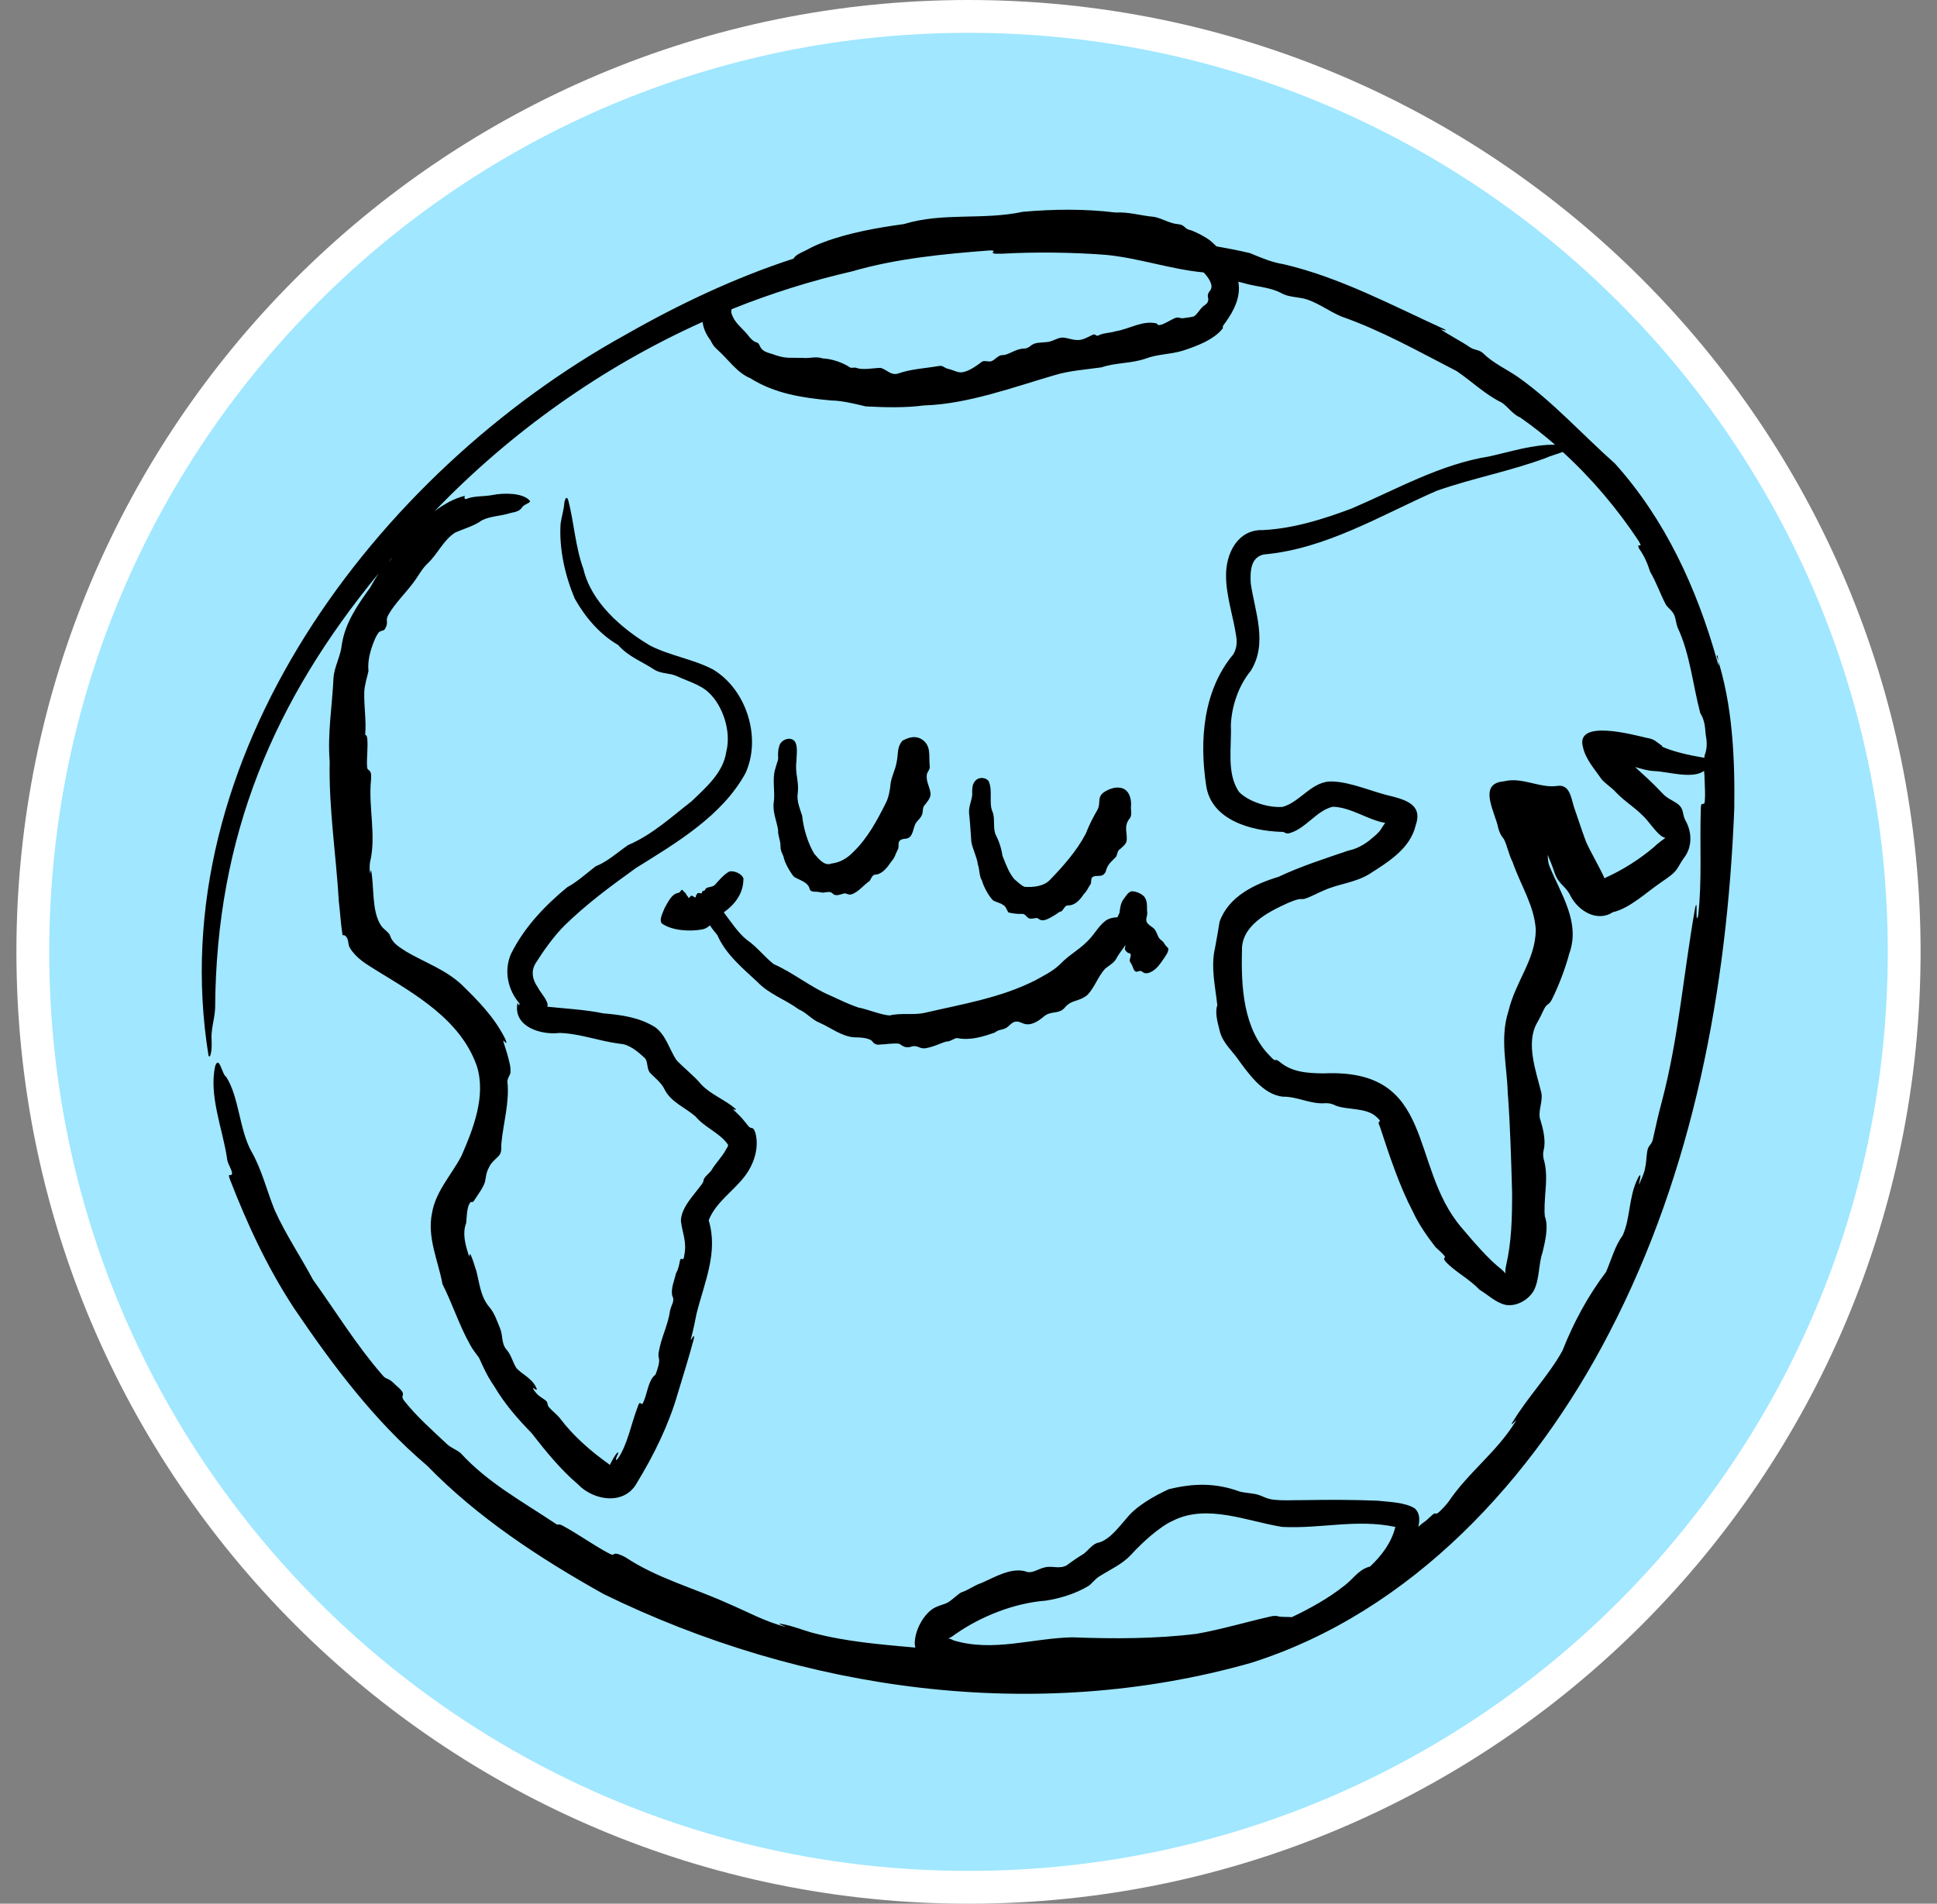 <svg width="59" height="58" viewBox="0 0 59 58" fill="none" xmlns="http://www.w3.org/2000/svg">
<rect x="0" y="0" width="59" height="58" fill="#808080" stroke="none"/>
<g clip-path="url(#clip0_1777_9514)">
<path d="M29.5 0.5C45.24 0.5 58 13.26 58 29C58 44.74 45.24 57.5 29.5 57.5C13.76 57.5 1 44.74 1 29C1 13.26 13.76 0.5 29.5 0.5Z" fill="#A0E7FF" stroke="white"/>
<path d="M50.629 22.723C50.431 22.594 50.41 22.521 50.148 22.478C49.735 22.384 47.983 21.902 48.215 22.758C48.296 23.14 48.584 23.445 48.777 23.733C48.885 23.866 49.069 23.978 49.198 24.115C49.482 24.429 49.877 24.639 50.174 24.996C50.311 25.151 50.547 25.503 50.724 25.524C50.728 25.537 50.539 25.649 50.393 25.795C49.959 26.169 49.409 26.517 48.902 26.74C48.893 26.744 48.885 26.757 48.876 26.766C48.709 26.392 48.485 26.031 48.309 25.645C48.176 25.292 48.064 24.931 47.94 24.579C47.854 24.308 47.815 23.896 47.446 23.943C46.913 24.029 46.367 23.66 45.804 23.806C44.992 23.87 45.551 24.768 45.637 25.232C45.684 25.395 45.723 25.456 45.809 25.567C45.916 25.782 45.946 26.01 46.071 26.259C46.324 26.989 46.732 27.582 46.78 28.326C46.767 29.258 46.169 29.872 45.942 30.822C45.684 31.629 45.899 32.454 45.925 33.279C46.002 34.293 46.028 35.32 46.058 36.338C46.058 37.094 46.045 37.829 45.873 38.564C45.86 38.619 45.852 38.675 45.852 38.722C45.852 38.753 45.856 38.774 45.86 38.8C45.826 38.761 45.787 38.718 45.736 38.675C45.336 38.366 44.876 37.825 44.52 37.404C42.9 35.513 43.764 32.54 40.305 32.703C39.802 32.695 39.343 32.665 38.969 32.343C38.78 32.205 38.913 32.42 38.681 32.171C37.869 31.354 37.8 30.053 37.83 28.961C37.805 28.201 38.625 27.784 39.235 27.509C39.283 27.488 39.347 27.462 39.394 27.445C39.626 27.363 39.639 27.402 39.721 27.389C39.914 27.333 40.125 27.209 40.318 27.131C40.769 26.925 41.246 26.903 41.697 26.637C42.281 26.263 42.956 25.859 43.123 25.138C43.321 24.575 42.913 24.399 42.445 24.274C41.817 24.137 41.186 23.832 40.593 23.81C39.966 23.776 39.622 24.429 39.068 24.583C38.625 24.618 38.028 24.42 37.745 24.132C37.349 23.574 37.521 22.745 37.491 22.096C37.513 21.524 37.723 20.893 38.097 20.438C38.621 19.6 38.226 18.646 38.097 17.778C38.075 17.391 38.097 16.983 38.492 16.893C40.382 16.726 42.041 15.707 43.755 14.955C44.863 14.565 45.998 14.358 47.093 13.95C47.171 13.907 47.42 13.838 47.6 13.77C48.481 14.573 49.267 15.505 49.912 16.481C50.079 16.768 49.826 16.481 49.925 16.713C50.088 16.945 50.178 17.155 50.264 17.422C50.453 17.744 50.573 18.1 50.741 18.422C50.797 18.504 50.878 18.564 50.934 18.637C51.046 18.77 51.037 18.947 51.097 19.114C51.475 19.909 51.561 20.863 51.789 21.726C51.914 21.924 51.935 22.122 51.952 22.358C51.995 22.599 52.008 22.783 51.922 23.015C51.918 23.041 51.918 23.062 51.914 23.088C51.888 23.084 51.866 23.08 51.841 23.075C51.475 23.015 50.938 22.895 50.62 22.745M29.122 49.773C29.878 49.248 30.888 48.84 31.85 48.767C32.297 48.699 32.782 48.548 33.165 48.312C33.272 48.234 33.349 48.11 33.491 48.024C33.818 47.818 34.187 47.654 34.449 47.371C34.793 46.989 35.339 46.503 35.717 46.336C36.761 45.803 37.981 46.349 39.055 46.52C40.249 46.581 41.306 46.271 42.501 46.52C42.389 46.989 42.092 47.388 41.731 47.728C41.71 47.732 41.693 47.74 41.671 47.745C41.366 47.844 41.194 48.131 40.941 48.316C40.468 48.69 39.918 48.999 39.347 49.27C39.184 49.257 39.012 49.27 38.935 49.244C38.874 49.227 38.831 49.231 38.758 49.236C38.024 49.399 37.19 49.648 36.447 49.777C35.205 49.932 33.908 49.932 32.666 49.884C31.429 49.91 30.26 50.34 29.049 49.979C28.971 49.936 28.916 49.919 28.877 49.919C28.894 49.914 28.911 49.906 28.933 49.897C28.989 49.871 29.062 49.82 29.113 49.777M36.864 8.85C36.821 8.889 36.778 8.971 36.791 9.044C36.825 9.155 36.791 9.233 36.7 9.293C36.559 9.379 36.481 9.576 36.361 9.641C36.288 9.662 36.151 9.68 36.056 9.692C35.944 9.714 35.914 9.649 35.807 9.684C35.704 9.723 35.558 9.817 35.425 9.873C35.261 9.937 35.266 9.89 35.235 9.856C34.814 9.748 34.389 10.028 33.985 10.092C33.818 10.144 33.659 10.139 33.5 10.199C33.371 10.281 33.392 10.165 33.294 10.195C33.13 10.273 32.963 10.376 32.799 10.358C32.649 10.358 32.507 10.285 32.353 10.285C32.219 10.294 32.108 10.371 31.979 10.406C31.846 10.44 31.639 10.423 31.506 10.47C31.356 10.534 31.36 10.603 31.201 10.62C30.935 10.62 30.716 10.822 30.544 10.818C30.419 10.809 30.316 10.951 30.213 10.998C30.123 11.041 30.007 10.973 29.917 11.016C29.749 11.14 29.526 11.308 29.311 11.342C29.178 11.359 29.083 11.295 28.937 11.252C28.722 11.213 28.757 11.123 28.581 11.153C28.159 11.226 27.768 11.239 27.365 11.377C27.137 11.454 27.017 11.261 26.828 11.209C26.613 11.209 26.282 11.282 26.089 11.209C25.998 11.179 25.973 11.23 25.887 11.192C25.676 11.05 25.337 10.93 25.066 10.921C24.834 10.848 24.688 10.925 24.447 10.904C24.112 10.891 23.953 10.934 23.627 10.822C23.459 10.754 23.244 10.741 23.159 10.569C23.12 10.496 23.116 10.457 23.043 10.431C22.957 10.41 22.862 10.324 22.763 10.187C22.57 9.959 22.364 9.826 22.282 9.546C22.269 9.503 22.273 9.46 22.282 9.422C23.477 8.941 24.705 8.554 25.96 8.266C27.296 7.875 28.787 7.733 30.144 7.63C30.252 7.63 30.286 7.639 30.26 7.66C30.235 7.686 30.209 7.72 30.32 7.729C30.381 7.733 30.458 7.729 30.527 7.729C31.532 7.673 32.645 7.686 33.667 7.763C34.685 7.858 35.652 8.206 36.662 8.3C36.816 8.459 36.98 8.704 36.859 8.85M11.834 17.121C11.872 17.078 11.907 17.035 11.945 16.988C11.924 17.022 11.902 17.052 11.877 17.078C11.859 17.091 11.851 17.108 11.834 17.121ZM52.322 19.974C52.313 20.038 52.412 20.519 52.3 20.12C51.682 17.92 50.719 15.823 49.19 14.122C48.21 13.254 47.299 12.236 46.238 11.488C45.895 11.248 45.478 11.067 45.181 10.767C45.04 10.642 44.941 10.681 44.782 10.586C44.507 10.393 44.133 10.212 43.884 10.032C43.901 10.032 43.935 10.049 44.03 10.07C44.056 10.07 44.043 10.062 44 10.032C42.423 9.314 40.816 8.451 39.102 8.051C38.733 7.991 38.415 7.854 38.075 7.712C37.736 7.63 37.392 7.566 37.053 7.506C36.993 7.45 36.937 7.394 36.872 7.338C36.722 7.218 36.447 7.08 36.301 7.024C36.249 7.007 36.172 6.994 36.129 6.956C36.043 6.878 36.013 6.848 35.897 6.831C35.648 6.818 35.42 6.664 35.162 6.608C34.72 6.569 34.398 6.453 33.981 6.475C33.031 6.359 32.095 6.371 31.154 6.453C29.934 6.715 28.722 6.462 27.532 6.827C26.716 6.939 25.861 7.089 25.083 7.381C24.924 7.441 24.791 7.497 24.637 7.579C24.49 7.669 24.245 7.738 24.172 7.879C22.39 8.459 20.675 9.271 19.043 10.204C11.438 14.41 4.891 23.127 6.351 32.158C6.382 32.231 6.416 32.162 6.433 32.038C6.45 31.934 6.45 31.818 6.446 31.711C6.416 31.359 6.54 31.058 6.553 30.71C6.583 25.443 8.358 21.327 11.537 17.465C11.443 17.606 11.361 17.752 11.271 17.907C10.88 18.448 10.515 18.977 10.411 19.638C10.377 19.999 10.184 20.3 10.158 20.657C10.119 21.512 9.973 22.332 10.042 23.2C10.012 24.622 10.235 26.031 10.321 27.462C10.36 27.793 10.381 28.166 10.433 28.485C10.446 28.506 10.463 28.485 10.489 28.493C10.643 28.583 10.579 28.759 10.661 28.884C10.854 29.202 11.168 29.378 11.468 29.567C12.663 30.302 14.016 31.062 14.519 32.463C14.815 33.374 14.42 34.383 14.055 35.217C13.75 35.801 13.277 36.286 13.161 36.948C13.002 37.7 13.346 38.405 13.479 39.126C13.78 39.719 13.982 40.368 14.317 40.965C14.39 41.111 14.502 41.24 14.592 41.369C14.725 41.666 14.854 41.949 15.047 42.224C15.365 42.765 15.765 43.225 16.19 43.659C16.62 44.213 17.079 44.776 17.595 45.214C18.076 45.725 19.026 45.876 19.404 45.171C19.915 44.334 20.37 43.41 20.641 42.465C20.808 41.923 20.985 41.343 21.131 40.802C21.148 40.707 21.144 40.677 21.109 40.725C21.071 40.781 21.032 40.866 21.045 40.793C21.109 40.548 21.169 40.278 21.217 40.02C21.457 39.066 21.883 38.151 21.586 37.18C21.792 36.643 22.317 36.308 22.669 35.857C22.961 35.487 23.133 34.972 23.008 34.512C22.974 34.435 22.965 34.37 22.888 34.366C22.802 34.353 22.759 34.25 22.682 34.169C22.583 34.035 22.433 33.902 22.359 33.829C22.273 33.747 22.471 33.859 22.407 33.786C22.097 33.511 21.642 33.344 21.358 33.038C21.139 32.772 20.847 32.557 20.602 32.295C20.392 31.977 20.28 31.526 19.953 31.294C19.472 30.994 18.931 30.921 18.372 30.873C17.814 30.757 17.225 30.731 16.671 30.671C16.736 30.521 16.435 30.212 16.388 30.091C16.203 29.834 16.164 29.558 16.34 29.309C16.538 28.991 16.869 28.523 17.191 28.201C17.87 27.539 18.579 27.015 19.373 26.444C20.602 25.679 21.994 24.858 22.707 23.557C23.201 22.474 22.738 21.005 21.715 20.395C21.109 20.077 20.383 19.974 19.786 19.66C18.927 19.144 18.007 18.349 17.771 17.336C17.526 16.674 17.487 15.931 17.311 15.248C17.294 15.192 17.268 15.157 17.247 15.17C17.212 15.2 17.204 15.265 17.191 15.303C17.174 15.544 17.105 15.742 17.075 15.957C17.028 16.721 17.204 17.52 17.509 18.242C17.831 18.814 18.274 19.329 18.828 19.651C19.15 20.017 19.554 20.15 19.953 20.416C20.164 20.532 20.396 20.502 20.607 20.596C20.929 20.747 21.337 20.858 21.59 21.103C22.011 21.494 22.282 22.276 22.123 22.899C22.029 23.539 21.526 23.969 21.066 24.412C20.443 24.897 19.863 25.434 19.129 25.748C18.802 25.975 18.506 26.25 18.14 26.396C17.874 26.603 17.565 26.878 17.277 27.032C16.59 27.595 15.949 28.274 15.558 29.077C15.344 29.589 15.473 30.164 15.82 30.568C15.842 30.607 15.808 30.611 15.786 30.624C15.786 30.529 15.76 30.555 15.752 30.62C15.67 31.303 16.504 31.539 17.045 31.47C17.681 31.492 18.248 31.72 18.888 31.801C19.176 31.814 19.459 32.068 19.64 32.235C19.739 32.338 19.696 32.536 19.786 32.669C19.945 32.845 20.143 32.974 20.25 33.206C20.448 33.589 20.899 33.756 21.191 34.022C21.466 34.353 21.934 34.521 22.17 34.869C22.192 34.92 22.153 34.946 22.119 35.011C21.999 35.247 21.801 35.427 21.659 35.672C21.578 35.767 21.492 35.827 21.44 35.921C21.423 35.969 21.436 36.003 21.376 36.08C21.148 36.398 20.744 36.785 20.74 37.202C20.791 37.605 20.929 37.833 20.839 38.267C20.821 38.456 20.753 38.284 20.714 38.392C20.688 38.529 20.667 38.658 20.594 38.787C20.542 39.006 20.426 39.264 20.478 39.479C20.564 39.642 20.443 39.758 20.409 39.934C20.349 40.372 20.134 40.759 20.065 41.197C20.044 41.296 20.065 41.348 20.074 41.408C20.095 41.511 20.027 41.726 19.966 41.88C19.73 42.056 19.721 42.495 19.575 42.761C19.554 42.791 19.528 42.761 19.507 42.752C19.481 42.731 19.455 42.761 19.425 42.86C19.232 43.354 19.111 44.033 18.815 44.445C18.785 44.48 18.768 44.488 18.763 44.471C18.755 44.437 18.794 44.368 18.811 44.325C18.837 44.269 18.841 44.239 18.819 44.252C18.763 44.269 18.626 44.527 18.574 44.634C18.57 44.63 18.566 44.621 18.553 44.613C17.986 44.205 17.462 43.754 17.041 43.191C16.95 43.088 16.822 42.984 16.736 42.89C16.641 42.791 16.714 42.735 16.607 42.658C16.542 42.606 16.452 42.559 16.383 42.495C16.31 42.43 16.241 42.323 16.233 42.297C16.22 42.267 16.254 42.297 16.297 42.323C16.349 42.361 16.37 42.344 16.327 42.263C16.199 41.992 15.898 41.867 15.73 41.683C15.614 41.502 15.571 41.27 15.425 41.116C15.262 40.918 15.326 40.682 15.228 40.462C15.133 40.235 15.064 40.007 14.905 39.822C14.639 39.513 14.609 39.114 14.51 38.727C14.463 38.577 14.39 38.344 14.343 38.246C14.312 38.177 14.304 38.22 14.3 38.258C14.3 38.301 14.291 38.289 14.265 38.203C14.171 37.91 14.081 37.571 14.197 37.27C14.218 37.15 14.205 36.772 14.33 36.63C14.377 36.6 14.394 36.652 14.437 36.583C14.54 36.42 14.716 36.196 14.772 36.007C14.807 35.853 14.798 35.749 14.893 35.569C14.966 35.401 15.116 35.307 15.21 35.195C15.288 35.088 15.262 34.98 15.271 34.843C15.331 34.203 15.524 33.584 15.455 32.953C15.46 32.832 15.528 32.785 15.55 32.673C15.55 32.592 15.55 32.497 15.528 32.42C15.485 32.209 15.404 31.956 15.344 31.771C15.318 31.694 15.326 31.689 15.365 31.733C15.477 31.857 15.399 31.668 15.369 31.612C15.043 30.976 14.557 30.482 14.059 29.997C13.569 29.541 12.946 29.326 12.379 28.996C12.194 28.871 11.962 28.751 11.889 28.523C11.855 28.398 11.67 28.313 11.597 28.184C11.318 27.75 11.4 27.011 11.305 26.521C11.288 26.5 11.288 26.616 11.275 26.603C11.254 26.521 11.254 26.362 11.271 26.268C11.468 25.456 11.215 24.583 11.301 23.763C11.305 23.664 11.322 23.531 11.245 23.471C11.211 23.449 11.185 23.436 11.181 23.359C11.163 23.105 11.215 22.749 11.185 22.495C11.181 22.453 11.172 22.427 11.163 22.414C11.142 22.388 11.125 22.41 11.125 22.366C11.159 21.937 11.086 21.542 11.095 21.099C11.099 20.88 11.181 20.644 11.223 20.446C11.193 20.133 11.275 19.832 11.395 19.531C11.43 19.441 11.507 19.277 11.567 19.243C11.64 19.2 11.7 19.23 11.739 19.136C11.846 18.947 11.726 18.921 11.825 18.741C12.014 18.397 12.366 18.057 12.59 17.752C12.74 17.555 12.852 17.323 13.041 17.151C13.341 16.863 13.518 16.438 13.87 16.223C14.115 16.115 14.459 16.017 14.669 15.858C14.931 15.72 15.253 15.725 15.537 15.634C15.649 15.6 15.683 15.617 15.812 15.548C15.872 15.51 15.893 15.462 15.941 15.415C15.975 15.389 15.971 15.389 16.07 15.338C16.104 15.321 16.134 15.303 16.143 15.282V15.261C15.924 14.998 15.305 15.02 15.013 15.08C14.716 15.136 14.437 15.101 14.197 15.205C14.123 15.209 14.153 15.132 14.158 15.106C13.827 15.187 13.518 15.364 13.234 15.578C15.558 13.16 18.347 11.179 21.401 9.808C21.401 9.83 21.41 9.851 21.41 9.869C21.444 10.066 21.547 10.242 21.642 10.371C21.728 10.534 21.741 10.547 21.857 10.659C22.166 10.93 22.45 11.359 22.854 11.523C23.593 11.991 24.435 12.12 25.315 12.201C25.65 12.206 26.029 12.3 26.372 12.382C26.969 12.412 27.558 12.429 28.147 12.352C29.47 12.313 30.875 11.793 32.129 11.428C32.58 11.291 33.066 11.261 33.551 11.192C33.977 11.046 34.432 11.08 34.883 10.93C35.248 10.788 35.631 10.801 36.013 10.689C36.443 10.552 36.988 10.345 37.25 9.998C37.25 9.972 37.225 9.967 37.272 9.899C37.319 9.834 37.366 9.774 37.409 9.705C37.693 9.28 37.779 8.915 37.719 8.584C37.792 8.601 37.865 8.618 37.938 8.64C38.307 8.743 38.703 8.752 39.038 8.936C39.227 9.039 39.459 9.048 39.673 9.087C40.099 9.181 40.468 9.482 40.864 9.645C42.088 10.075 43.197 10.702 44.365 11.304C44.833 11.617 45.233 12.021 45.744 12.266C45.942 12.403 46.079 12.627 46.307 12.721C46.672 12.975 47.025 13.254 47.368 13.55C46.698 13.538 46.032 13.757 45.375 13.903C43.871 14.143 42.565 14.895 41.173 15.492C40.301 15.819 39.403 16.102 38.471 16.15C37.702 16.124 37.336 16.859 37.345 17.546C37.345 18.165 37.577 18.818 37.659 19.419C37.684 19.604 37.659 19.785 37.56 19.943C36.649 21.035 36.529 22.56 36.739 23.93C36.889 24.987 38.11 25.314 39.02 25.344C39.154 25.335 39.141 25.417 39.265 25.387C39.772 25.254 40.099 24.691 40.597 24.579C41.143 24.592 41.654 24.974 42.178 25.069C42.183 25.069 42.191 25.069 42.195 25.069C42.127 25.151 42.062 25.279 42.011 25.335C41.92 25.438 41.813 25.52 41.71 25.606C41.529 25.748 41.306 25.868 41.07 25.915C40.365 26.156 39.613 26.396 38.943 26.714C38.204 26.938 37.418 27.316 37.147 28.085C37.113 28.308 37.057 28.626 37.01 28.875C36.872 29.464 37.018 30.057 37.079 30.628C37.005 30.83 37.074 31.105 37.147 31.389C37.225 31.733 37.461 31.943 37.667 32.214C38.002 32.673 38.462 33.356 39.081 33.412C39.536 33.408 39.918 33.653 40.391 33.61C40.503 33.61 40.593 33.636 40.683 33.683C41.035 33.825 41.633 33.734 41.938 34.04C42.036 34.126 42.041 34.156 42.019 34.169C41.993 34.186 41.972 34.203 42.032 34.327C42.316 35.195 42.621 36.123 43.033 36.91C43.209 37.296 43.484 37.687 43.725 37.996C43.815 38.078 43.97 38.216 44 38.267C44.056 38.349 43.923 38.289 44.026 38.43C44.309 38.744 44.735 38.946 45.065 39.294C45.332 39.453 45.564 39.694 45.873 39.758C46.204 39.809 46.569 39.595 46.724 39.311C46.9 38.955 46.857 38.529 46.986 38.151C47.055 37.855 47.179 37.378 47.055 37.06C47.055 37.034 47.05 36.995 47.046 36.935C47.033 36.355 47.179 35.844 47.016 35.298C46.986 35.109 47.016 35.079 47.037 34.95C47.072 34.688 46.994 34.362 46.926 34.143C46.823 33.885 46.999 33.58 46.951 33.305C46.797 32.665 46.47 31.81 46.805 31.187C46.878 31.067 46.973 30.869 47.033 30.74C47.136 30.551 47.171 30.641 47.269 30.452C47.484 30.023 47.686 29.481 47.798 29.056C48.15 28.093 47.536 27.234 47.192 26.379C47.153 26.285 47.149 26.165 47.141 26.044C47.218 26.229 47.295 26.409 47.351 26.59C47.484 26.964 47.682 26.977 47.832 27.286C48.073 27.758 48.648 28.102 49.125 27.793C49.658 27.664 50.114 27.209 50.633 26.856C50.788 26.749 50.986 26.62 51.08 26.474C51.17 26.341 51.192 26.276 51.286 26.147C51.548 25.817 51.548 25.357 51.329 24.979C51.239 24.798 51.295 24.652 51.119 24.506C50.934 24.369 50.788 24.338 50.629 24.162C50.358 23.87 50.075 23.617 49.804 23.368C49.989 23.423 50.178 23.479 50.376 23.492C50.762 23.497 51.561 23.754 51.905 23.484C51.914 23.578 51.922 23.677 51.922 23.771C51.931 23.986 51.944 24.231 51.927 24.42C51.918 24.502 51.884 24.493 51.853 24.493C51.823 24.493 51.806 24.532 51.806 24.648C51.768 25.713 51.849 26.83 51.725 27.896C51.626 28.265 51.725 27.277 51.634 27.655C51.282 29.632 51.132 31.621 50.62 33.558C50.517 33.937 50.427 34.336 50.346 34.71C50.303 34.895 50.217 34.873 50.178 35.053C50.144 35.23 50.152 35.414 50.105 35.595C50.092 35.741 49.972 35.96 49.937 36.067C49.907 36.115 49.937 36.003 49.959 35.887C49.985 35.754 49.933 35.792 49.873 35.93C49.611 36.471 49.662 37.107 49.43 37.631C49.177 37.984 49.087 38.37 48.919 38.753C48.365 39.487 47.931 40.291 47.592 41.15C47.166 41.923 46.513 42.581 46.053 43.362C45.989 43.487 46.26 43.173 46.165 43.307C45.572 44.265 44.73 44.845 44.107 45.773C44.039 45.859 43.948 45.958 43.867 46.035C43.699 46.198 43.755 46.052 43.648 46.138C43.583 46.19 43.497 46.28 43.411 46.349C43.334 46.4 43.265 46.456 43.201 46.516C43.257 46.288 43.239 46.082 43.089 45.953C42.801 45.773 42.324 45.76 41.955 45.721C41.169 45.691 40.498 45.691 39.729 45.704C39.394 45.7 39.055 45.73 38.733 45.682C38.509 45.64 38.471 45.575 38.26 45.524C38.114 45.493 37.934 45.485 37.77 45.446C37.023 45.171 36.348 45.188 35.596 45.373C35.154 45.579 34.604 45.885 34.303 46.271C34.08 46.52 33.826 46.881 33.487 46.993C33.289 47.019 33.165 47.216 33.014 47.337C32.855 47.431 32.645 47.573 32.494 47.689C32.267 47.818 32.035 47.689 31.807 47.758C31.648 47.788 31.42 47.96 31.248 47.878C30.797 47.745 30.29 48.058 29.891 48.23C29.667 48.303 29.5 48.445 29.294 48.51C29.212 48.535 29.002 48.75 28.855 48.832C28.744 48.883 28.619 48.909 28.503 48.965C28.155 49.124 27.854 49.669 27.863 50.086C27.867 50.133 27.876 50.168 27.88 50.198C26.815 50.099 25.775 50.022 24.718 49.738C24.43 49.657 24.142 49.536 23.85 49.485C23.73 49.459 23.7 49.463 23.786 49.502C23.915 49.553 23.91 49.553 23.936 49.566C23.352 49.429 22.742 49.094 22.175 48.853C21.144 48.385 20.005 48.08 19.056 47.448C18.991 47.41 18.914 47.375 18.849 47.354C18.652 47.289 18.725 47.418 18.587 47.345C18.566 47.337 18.523 47.311 18.501 47.302C18.05 47.057 17.603 46.735 17.152 46.49C16.972 46.391 17.028 46.499 16.916 46.417C15.915 45.747 14.845 45.167 14.029 44.269C13.891 44.157 13.763 44.127 13.625 44.007C13.183 43.59 12.688 43.156 12.31 42.675C12.267 42.615 12.255 42.589 12.259 42.533C12.336 42.4 12.108 42.263 12.005 42.151C11.791 41.945 11.773 42.056 11.632 41.876C10.85 40.974 10.227 39.956 9.531 38.985C9.148 38.267 8.697 37.605 8.366 36.867C8.126 36.278 7.984 35.664 7.67 35.101C7.288 34.439 7.288 33.425 6.888 32.806C6.768 32.751 6.682 32.149 6.558 32.467C6.351 33.365 6.785 34.409 6.914 35.281C6.923 35.453 7.056 35.603 7.069 35.749C7.069 35.835 6.983 35.775 6.974 35.814C6.974 35.831 6.979 35.865 6.996 35.913C7.529 37.292 8.134 38.598 8.942 39.835L8.968 39.874C10.124 41.58 11.404 43.294 13.006 44.651C14.557 46.245 16.443 47.478 18.385 48.565C24.443 51.53 31.558 52.522 38.105 50.662C43.003 49.115 46.724 45.042 49.022 40.596C51.579 35.672 52.605 30.151 52.825 24.635C52.846 23.084 52.773 21.447 52.287 19.978" fill="black"/>
<path d="M22.651 26.796C22.63 26.611 22.312 26.504 22.2 26.56C22.037 26.654 21.891 26.83 21.767 26.968C21.668 27.041 21.573 27.011 21.496 27.071C21.479 27.135 21.431 27.144 21.393 27.153C21.375 27.17 21.393 27.196 21.375 27.213C21.315 27.234 21.264 27.166 21.225 27.247C21.195 27.26 21.204 27.316 21.186 27.342C21.131 27.342 21.07 27.251 21.036 27.307C21.019 27.307 21.01 27.337 20.993 27.355C20.967 27.367 20.954 27.312 20.933 27.294C20.903 27.269 20.886 27.187 20.838 27.178C20.791 27.122 20.791 27.062 20.705 27.178C20.701 27.187 20.692 27.191 20.688 27.196C20.508 27.221 20.418 27.342 20.259 27.638L20.241 27.672C20.155 27.879 20.087 28.025 20.151 28.128C20.456 28.356 21.01 28.386 21.388 28.317C21.47 28.304 21.552 28.257 21.625 28.192C21.702 28.313 21.788 28.416 21.848 28.485C22.102 29.073 22.617 29.494 23.073 29.919C23.429 30.293 23.919 30.448 24.331 30.753C24.546 30.839 24.731 31.062 24.937 31.148C25.268 31.286 25.637 31.582 26.02 31.604C26.153 31.608 26.432 31.604 26.561 31.715C26.621 31.805 26.699 31.844 26.81 31.823C26.961 31.823 27.223 31.771 27.395 31.801C27.498 31.87 27.571 31.934 27.73 31.896C27.936 31.818 27.996 31.956 28.172 31.939C28.434 31.9 28.641 31.784 28.821 31.733C28.937 31.737 29.023 31.655 29.143 31.625C29.551 31.707 29.921 31.591 30.303 31.457C30.419 31.363 30.522 31.384 30.643 31.32C30.72 31.281 30.802 31.161 30.896 31.135C30.986 31.105 31.072 31.14 31.154 31.178C31.39 31.273 31.614 31.122 31.803 30.963C32.026 30.783 32.245 30.912 32.426 30.706C32.649 30.439 32.847 30.538 33.126 30.31C33.354 30.066 33.435 29.761 33.667 29.507C33.848 29.369 33.947 29.331 34.041 29.137C34.11 29.026 34.2 28.91 34.282 28.794C34.282 28.837 34.256 28.893 34.264 28.918C34.273 28.974 34.329 29 34.359 29.034C34.531 29.039 34.376 29.219 34.419 29.301C34.518 29.442 34.509 29.529 34.565 29.58C34.591 29.606 34.625 29.61 34.66 29.597C34.797 29.541 34.78 29.649 34.909 29.653C35.012 29.653 35.188 29.576 35.351 29.344L35.377 29.309C35.502 29.125 35.596 29.013 35.588 28.897C35.536 28.841 35.489 28.798 35.433 28.699C35.369 28.643 35.308 28.605 35.274 28.523C35.244 28.45 35.197 28.343 35.162 28.304C35.115 28.248 34.965 28.179 34.926 28.085C34.896 27.977 34.935 27.96 34.947 27.819C34.922 27.703 34.969 27.475 34.866 27.337C34.789 27.217 34.518 27.122 34.436 27.166C34.346 27.204 34.303 27.294 34.234 27.38C34.127 27.514 34.114 27.694 34.101 27.806C34.08 27.857 34.058 27.9 34.037 27.947C33.912 27.947 33.783 27.982 33.693 28.038C33.495 28.188 33.405 28.347 33.259 28.527C32.937 28.918 32.61 29.039 32.275 29.391C32.056 29.597 31.803 29.718 31.541 29.864C30.488 30.401 29.302 30.594 28.155 30.86C27.837 30.933 27.433 30.852 27.102 30.938C26.84 30.925 26.432 30.749 26.149 30.697C25.831 30.59 25.595 30.469 25.285 30.328C24.701 30.083 24.142 29.623 23.567 29.374C23.305 29.172 23.051 28.841 22.755 28.639C22.497 28.442 22.248 28.063 22.046 27.797C22.372 27.565 22.647 27.226 22.643 26.783" fill="black"/>
<path d="M23.7 25.309C23.695 25.464 23.773 25.601 23.773 25.765C23.773 25.928 23.82 25.98 23.863 26.091C23.897 26.289 24.074 26.581 24.177 26.706C24.241 26.757 24.353 26.791 24.495 26.873C24.576 26.925 24.641 26.989 24.658 27.075C24.684 27.178 24.791 27.165 24.886 27.17C24.941 27.17 25.006 27.195 25.075 27.195C25.186 27.183 25.272 27.148 25.358 27.217C25.444 27.329 25.616 27.243 25.723 27.217C25.788 27.217 25.857 27.277 25.934 27.247C26.131 27.195 26.329 26.942 26.48 26.847C26.54 26.783 26.557 26.633 26.694 26.645C26.896 26.607 27.038 26.413 27.141 26.259C27.283 26.087 27.24 26.087 27.356 25.863C27.382 25.808 27.352 25.696 27.39 25.636C27.425 25.576 27.502 25.558 27.575 25.554C27.841 25.537 27.794 25.198 27.915 25.052C27.966 24.979 28.035 24.931 28.073 24.845C28.125 24.751 28.091 24.613 28.155 24.54C28.232 24.446 28.357 24.308 28.344 24.175C28.318 23.956 28.211 23.84 28.228 23.612C28.241 23.505 28.34 23.449 28.318 23.337C28.284 23.032 28.383 22.706 28.056 22.512L28.018 22.495C27.828 22.405 27.614 22.495 27.48 22.573C27.313 22.787 27.369 22.946 27.309 23.234C27.261 23.479 27.163 23.642 27.128 23.866C27.115 24.05 27.064 24.313 26.982 24.463C26.729 24.97 26.428 25.541 25.985 25.962C25.805 26.151 25.582 26.28 25.32 26.31C25.109 26.396 24.928 26.156 24.804 26.014C24.615 25.709 24.469 25.236 24.434 24.854C24.361 24.626 24.258 24.394 24.301 24.149C24.34 23.793 24.211 23.565 24.258 23.2C24.263 23.015 24.297 22.809 24.241 22.65C24.151 22.401 23.773 22.508 23.73 22.753C23.7 22.843 23.7 22.938 23.7 23.028C23.717 23.17 23.67 23.204 23.61 23.44C23.515 23.758 23.618 24.136 23.567 24.454C23.528 24.751 23.665 25.026 23.704 25.309" fill="black"/>
<path d="M30.127 23.823C30.054 23.677 29.801 23.655 29.693 23.806C29.616 23.896 29.612 24.025 29.612 24.141C29.637 24.313 29.5 24.545 29.517 24.768C29.547 25.034 29.569 25.4 29.586 25.64C29.612 25.838 29.758 26.108 29.784 26.332C29.839 26.474 29.826 26.706 29.908 26.822C29.96 27.019 30.119 27.303 30.243 27.427C30.333 27.488 30.454 27.5 30.552 27.569C30.647 27.616 30.664 27.737 30.72 27.801C30.836 27.827 30.974 27.849 31.111 27.844C31.248 27.827 31.253 27.956 31.364 27.986C31.425 27.999 31.506 27.973 31.562 27.969C31.622 27.96 31.648 28.029 31.738 28.038C31.863 28.055 32.078 27.909 32.164 27.857C32.258 27.797 32.271 27.771 32.318 27.771C32.378 27.737 32.404 27.66 32.46 27.608C32.503 27.573 32.593 27.591 32.649 27.569C32.804 27.518 32.928 27.372 33.01 27.243C33.113 27.144 33.143 27.045 33.221 26.933C33.246 26.886 33.221 26.783 33.268 26.732C33.349 26.645 33.547 26.732 33.629 26.628C33.65 26.611 33.667 26.585 33.68 26.555C33.732 26.323 33.869 26.242 33.994 26.104C34.041 26.023 34.032 25.911 34.118 25.868C34.174 25.816 34.282 25.735 34.312 25.64C34.359 25.378 34.2 25.185 34.423 24.918C34.492 24.794 34.428 24.678 34.454 24.502C34.449 24.248 34.346 23.995 34.05 23.995H34.007C33.856 24.003 33.633 24.106 33.556 24.197C33.44 24.347 33.521 24.429 33.444 24.643C33.276 24.94 33.203 25.073 33.07 25.404C32.795 25.928 32.366 26.413 31.962 26.826C31.777 27.006 31.459 27.037 31.21 27.019C31.107 26.985 30.965 26.839 30.892 26.783C30.737 26.585 30.681 26.444 30.535 26.074C30.501 25.842 30.432 25.632 30.316 25.404C30.243 25.189 30.316 24.905 30.222 24.708C30.123 24.467 30.235 24.076 30.123 23.827" fill="black"/>
</g>
<defs>
<clipPath id="clip0_1777_9514">
<rect width="58" height="58" fill="white" transform="translate(0.5)"/>
</clipPath>
</defs>
</svg>
